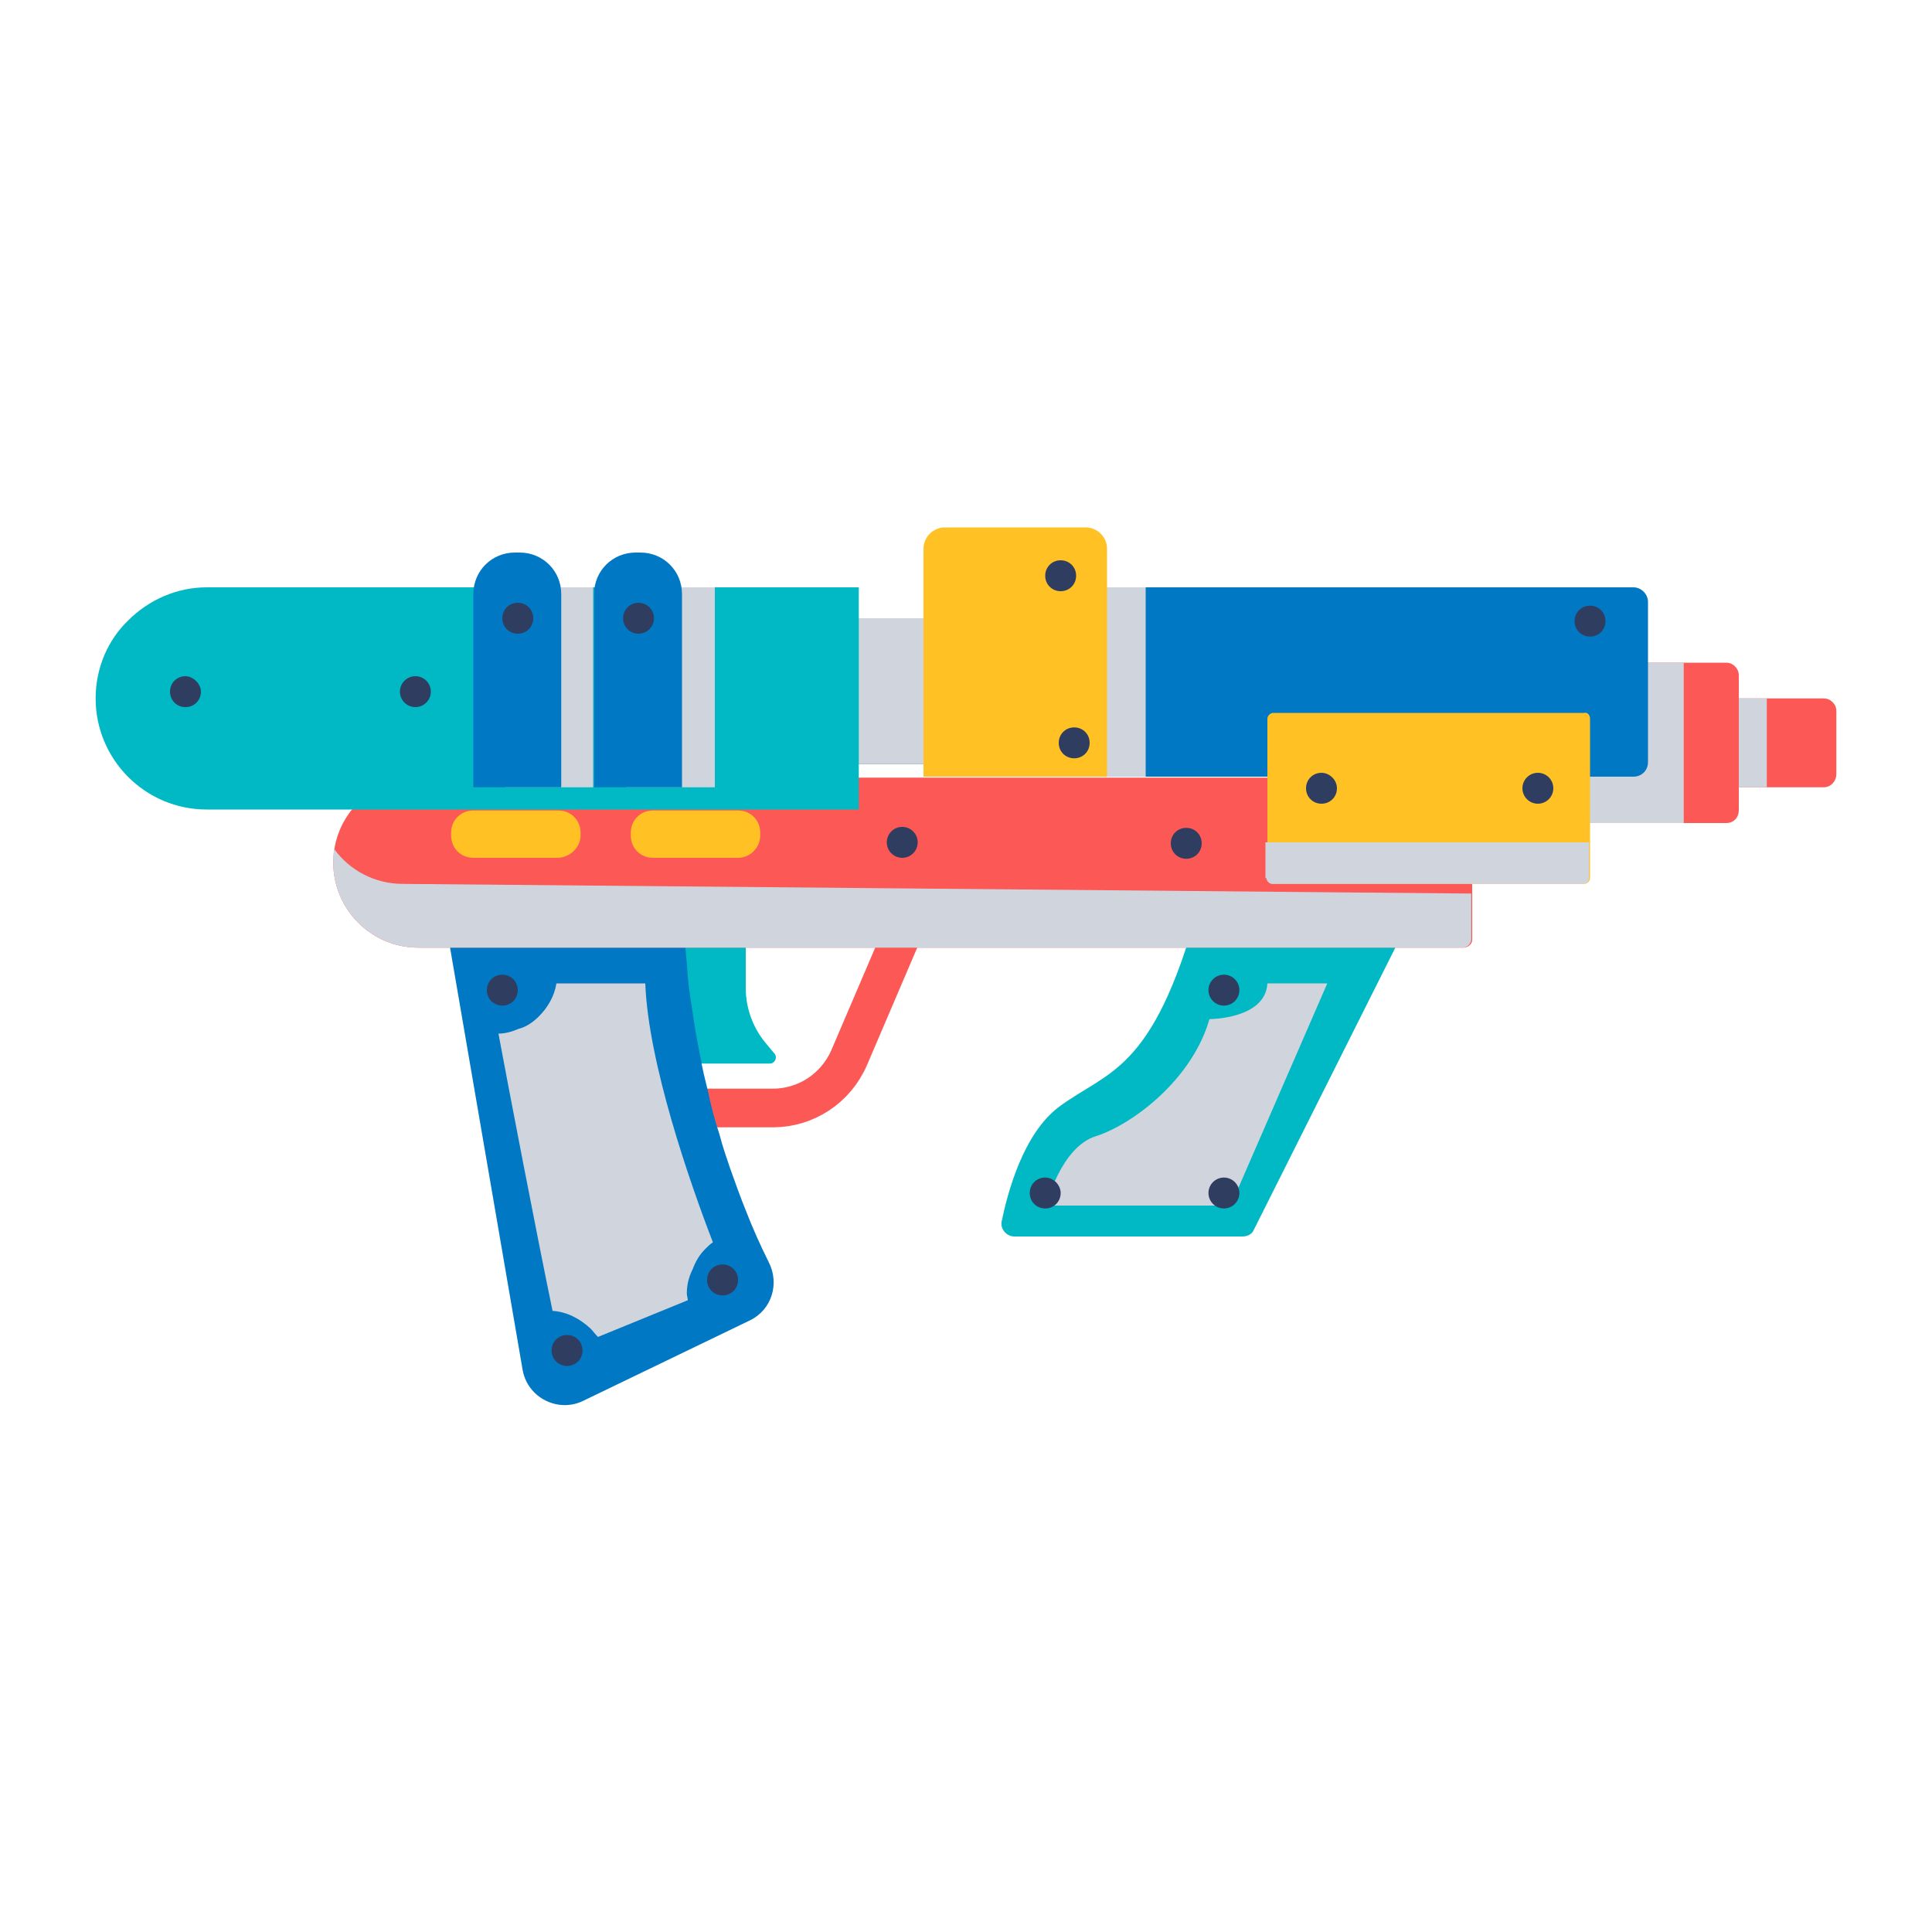 <?xml version="1.0" encoding="utf-8"?>
<!-- Generator: Adobe Illustrator 22.0.1, SVG Export Plug-In . SVG Version: 6.00 Build 0)  -->
<svg version="1.1" id="Layer_1" xmlns="http://www.w3.org/2000/svg" xmlns:xlink="http://www.w3.org/1999/xlink" x="0px" y="0px"
	 viewBox="0 0 200 200" style="enable-background:new 0 0 200 200;" xml:space="preserve">
<style type="text/css">
	.st0{fill:#FB5856;}
	.st1{fill:#D0D5DD;}
	.st2{fill:#00B9C4;}
	.st3{fill:#0078C4;}
	.st4{fill:none;stroke:#FB5856;stroke-width:4;stroke-miterlimit:10;}
	.st5{fill:#FFC124;}
	.st6{fill:#2F3D61;}
</style>
<g>
	<path class="st0" d="M188.8,81.5h-13.2v-9.2h13.2c0.7,0,1.3,0.6,1.3,1.3v6.5C190.1,80.9,189.5,81.5,188.8,81.5z"/>
	<rect x="175.6" y="72.3" class="st1" width="7.3" height="9.2"/>
	<path class="st2" d="M146.4,94.2l-16.6,33.1c-0.2,0.5-0.7,0.7-1.2,0.7H105c-0.8,0-1.5-0.8-1.3-1.6c0.6-2.9,2.2-9,5.9-11.8
		c5.1-3.8,9.7-3.5,14.4-20.5H146.4z"/>
	<path class="st0" d="M178.7,85.2h-20.6V68.6h20.6c0.7,0,1.3,0.6,1.3,1.3v14C180,84.6,179.5,85.2,178.7,85.2z"/>
	<rect x="152.4" y="68.6" class="st1" width="21.9" height="16.6"/>
	<path class="st3" d="M169.1,80.4h-54.2c-0.8,0-1.5-0.7-1.5-1.5V62.3c0-0.8,0.7-1.5,1.5-1.5h54.2c0.8,0,1.5,0.7,1.5,1.5v16.6
		C170.6,79.8,169.9,80.4,169.1,80.4z"/>
	<rect x="103.9" y="60.8" class="st1" width="14.7" height="19.6"/>
	<path class="st2" d="M79.2,107.9l1,1.2c0.3,0.4,0,1-0.5,1H58.2V97.8h19v4.5C77.2,104.3,77.9,106.3,79.2,107.9z"/>
	<path class="st4" d="M60.1,114.7H80c3.4,0,6.5-2,7.9-5.2l7.7-18"/>
	<path class="st3" d="M70.5,90.4c0,1.7,0.1,3.7,0.3,5.9c0.1,1.5,0.3,3.1,0.4,4.8c0.1,1.2,0.3,2.4,0.5,3.7c0.2,1.5,0.5,3.1,0.8,4.6
		c0.2,1.2,0.5,2.4,0.8,3.6c0.3,1.5,0.7,3,1.2,4.5c0.3,1.2,0.7,2.3,1.1,3.5c0.5,1.4,1,2.8,1.6,4.3c0.7,1.8,1.5,3.6,2.4,5.4
		c1.1,2.2,0.3,4.9-2,6l-17.2,8.3c-2.6,1.3-5.8-0.3-6.3-3.2l-7.7-44.8c-0.4-2.1,0.8-4.1,2.8-4.9l15.4-5.7
		C67.4,85.3,70.5,87.4,70.5,90.4z"/>
	<path class="st0" d="M151.5,98.1H43.3c-4.9,0-8.8-4-8.8-8.8l0,0c0-4.9,4-8.8,8.8-8.8h106.4c1.5,0,2.7,1.2,2.7,2.7v14.1
		C152.4,97.7,152,98.1,151.5,98.1z"/>
	<path class="st1" d="M41.7,91.5c-2.9,0-5.5-1.4-7.1-3.6c-0.1,0.4-0.1,0.9-0.1,1.4l0,0c0,4.9,4,8.8,8.8,8.8h108.1
		c0.5,0,0.9-0.4,0.9-0.9v-4.7L41.7,91.5z"/>
	<path class="st5" d="M164.6,74.4v16.5c0,0.3-0.3,0.6-0.6,0.6h-32.2c-0.3,0-0.6-0.3-0.6-0.6V74.4c0-0.3,0.3-0.6,0.6-0.6h32.2
		C164.3,73.7,164.6,74,164.6,74.4z"/>
	<path class="st1" d="M131.1,90.9c0,0.3,0.3,0.6,0.6,0.6h32.2c0.3,0,0.6-0.3,0.6-0.6v-3.7h-33.5V90.9z"/>
	<path class="st5" d="M114.6,80.4H95.6V56.8c0-1.2,1-2.2,2.2-2.2h14.6c1.2,0,2.2,1,2.2,2.2V80.4z"/>
	<path class="st5" d="M57.7,88.8H49c-1.3,0-2.3-1-2.3-2.3v-0.3c0-1.3,1-2.3,2.3-2.3h8.8c1.3,0,2.3,1,2.3,2.3v0.3
		C60.1,87.7,59,88.8,57.7,88.8z"/>
	<path class="st5" d="M76.4,88.8h-8.8c-1.3,0-2.3-1-2.3-2.3v-0.3c0-1.3,1-2.3,2.3-2.3h8.8c1.3,0,2.3,1,2.3,2.3v0.3
		C78.7,87.7,77.7,88.8,76.4,88.8z"/>
	<path class="st1" d="M66.8,101.8h-9.2c-0.2,1.3-0.9,2.5-1.8,3.4c-0.6,0.6-1.3,1.1-2.1,1.3c-0.7,0.3-1.4,0.5-2.1,0.5
		c1,5.4,4,21,5.6,28.7c1.5,0.1,2.8,0.8,3.9,1.8c0.3,0.3,0.5,0.6,0.8,0.9l9.3-3.8c0-0.2-0.1-0.5-0.1-0.7c0-0.9,0.2-1.7,0.6-2.5
		c0.3-0.8,0.7-1.5,1.3-2.1c0.2-0.2,0.5-0.5,0.8-0.7C71.4,122.4,67.1,110,66.8,101.8z"/>
	<path class="st1" d="M137.4,101.8l-10,23h-19.1c0,0,1.5-6.1,5.2-7.2c3.7-1.2,9.9-5.8,11.7-12.1c0,0,5.8,0,6-3.7H137.4z"/>
	<rect x="84.3" y="64" class="st3" width="11.3" height="15.1"/>
	<rect x="84.3" y="64" class="st1" width="11.3" height="15.1"/>
	<path class="st2" d="M88.9,60.8v23H21.4c-6.4,0-11.5-5.2-11.5-11.5c0-3.2,1.3-6.1,3.4-8.1c2.1-2.1,5-3.4,8.1-3.4H88.9z"/>
	<rect x="52.3" y="60.8" class="st1" width="9.1" height="20.7"/>
	<rect x="64.8" y="60.8" class="st1" width="9.2" height="20.7"/>
	<path class="st3" d="M58.2,81.5H49V61.5c0-2.4,1.9-4.3,4.3-4.3h0.5c2.4,0,4.3,1.9,4.3,4.3V81.5z"/>
	<path class="st3" d="M70.6,81.5h-9.1V61.5c0-2.4,1.9-4.3,4.3-4.3h0.5c2.4,0,4.3,1.9,4.3,4.3V81.5z"/>
	<g>
		<circle class="st6" cx="126.7" cy="123.5" r="1.6"/>
		<circle class="st6" cx="126.7" cy="102.5" r="1.6"/>
		<path class="st6" d="M138.4,81.6c0,0.9-0.7,1.6-1.6,1.6c-0.9,0-1.6-0.7-1.6-1.6c0-0.9,0.7-1.6,1.6-1.6
			C137.6,80,138.4,80.7,138.4,81.6z"/>
		<path class="st6" d="M20.8,71.6c0,0.9-0.7,1.6-1.6,1.6c-0.9,0-1.6-0.7-1.6-1.6c0-0.9,0.7-1.6,1.6-1.6C20,70,20.8,70.8,20.8,71.6z"
			/>
		<circle class="st6" cx="159.2" cy="81.6" r="1.6"/>
		<path class="st6" d="M109.8,123.5c0,0.9-0.7,1.6-1.6,1.6c-0.9,0-1.6-0.7-1.6-1.6c0-0.9,0.7-1.6,1.6-1.6
			C109.1,121.9,109.8,122.7,109.8,123.5z"/>
		<path class="st6" d="M124.4,87.3c0,0.9-0.7,1.6-1.6,1.6c-0.9,0-1.6-0.7-1.6-1.6s0.7-1.6,1.6-1.6C123.7,85.7,124.4,86.4,124.4,87.3
			z"/>
		<circle class="st6" cx="93.4" cy="87.2" r="1.6"/>
		<path class="st6" d="M111.4,59.6c0,0.9-0.7,1.6-1.6,1.6c-0.9,0-1.6-0.7-1.6-1.6c0-0.9,0.7-1.6,1.6-1.6
			C110.7,58,111.4,58.7,111.4,59.6z"/>
		<path class="st6" d="M166.2,64.3c0,0.9-0.7,1.6-1.6,1.6c-0.9,0-1.6-0.7-1.6-1.6c0-0.9,0.7-1.6,1.6-1.6
			C165.5,62.7,166.2,63.4,166.2,64.3z"/>
		<path class="st6" d="M112.8,76.9c0,0.9-0.7,1.6-1.6,1.6c-0.9,0-1.6-0.7-1.6-1.6c0-0.9,0.7-1.6,1.6-1.6
			C112.1,75.3,112.8,76,112.8,76.9z"/>
		<circle class="st6" cx="43" cy="71.6" r="1.6"/>
		<circle class="st6" cx="66.1" cy="64" r="1.6"/>
		<path class="st6" d="M60.3,139.8c0,0.9-0.7,1.6-1.6,1.6c-0.9,0-1.6-0.7-1.6-1.6c0-0.9,0.7-1.6,1.6-1.6
			C59.6,138.2,60.3,138.9,60.3,139.8z"/>
		<path class="st6" d="M53.6,102.5c0,0.9-0.7,1.6-1.6,1.6c-0.9,0-1.6-0.7-1.6-1.6c0-0.9,0.7-1.6,1.6-1.6
			C52.9,100.9,53.6,101.6,53.6,102.5z"/>
		<path class="st6" d="M55.2,64c0,0.9-0.7,1.6-1.6,1.6c-0.9,0-1.6-0.7-1.6-1.6c0-0.9,0.7-1.6,1.6-1.6C54.5,62.4,55.2,63.1,55.2,64z"
			/>
		<path class="st6" d="M76.4,132.5c0,0.9-0.7,1.6-1.6,1.6s-1.6-0.7-1.6-1.6c0-0.9,0.7-1.6,1.6-1.6S76.4,131.6,76.4,132.5z"/>
	</g>
</g>
</svg>
